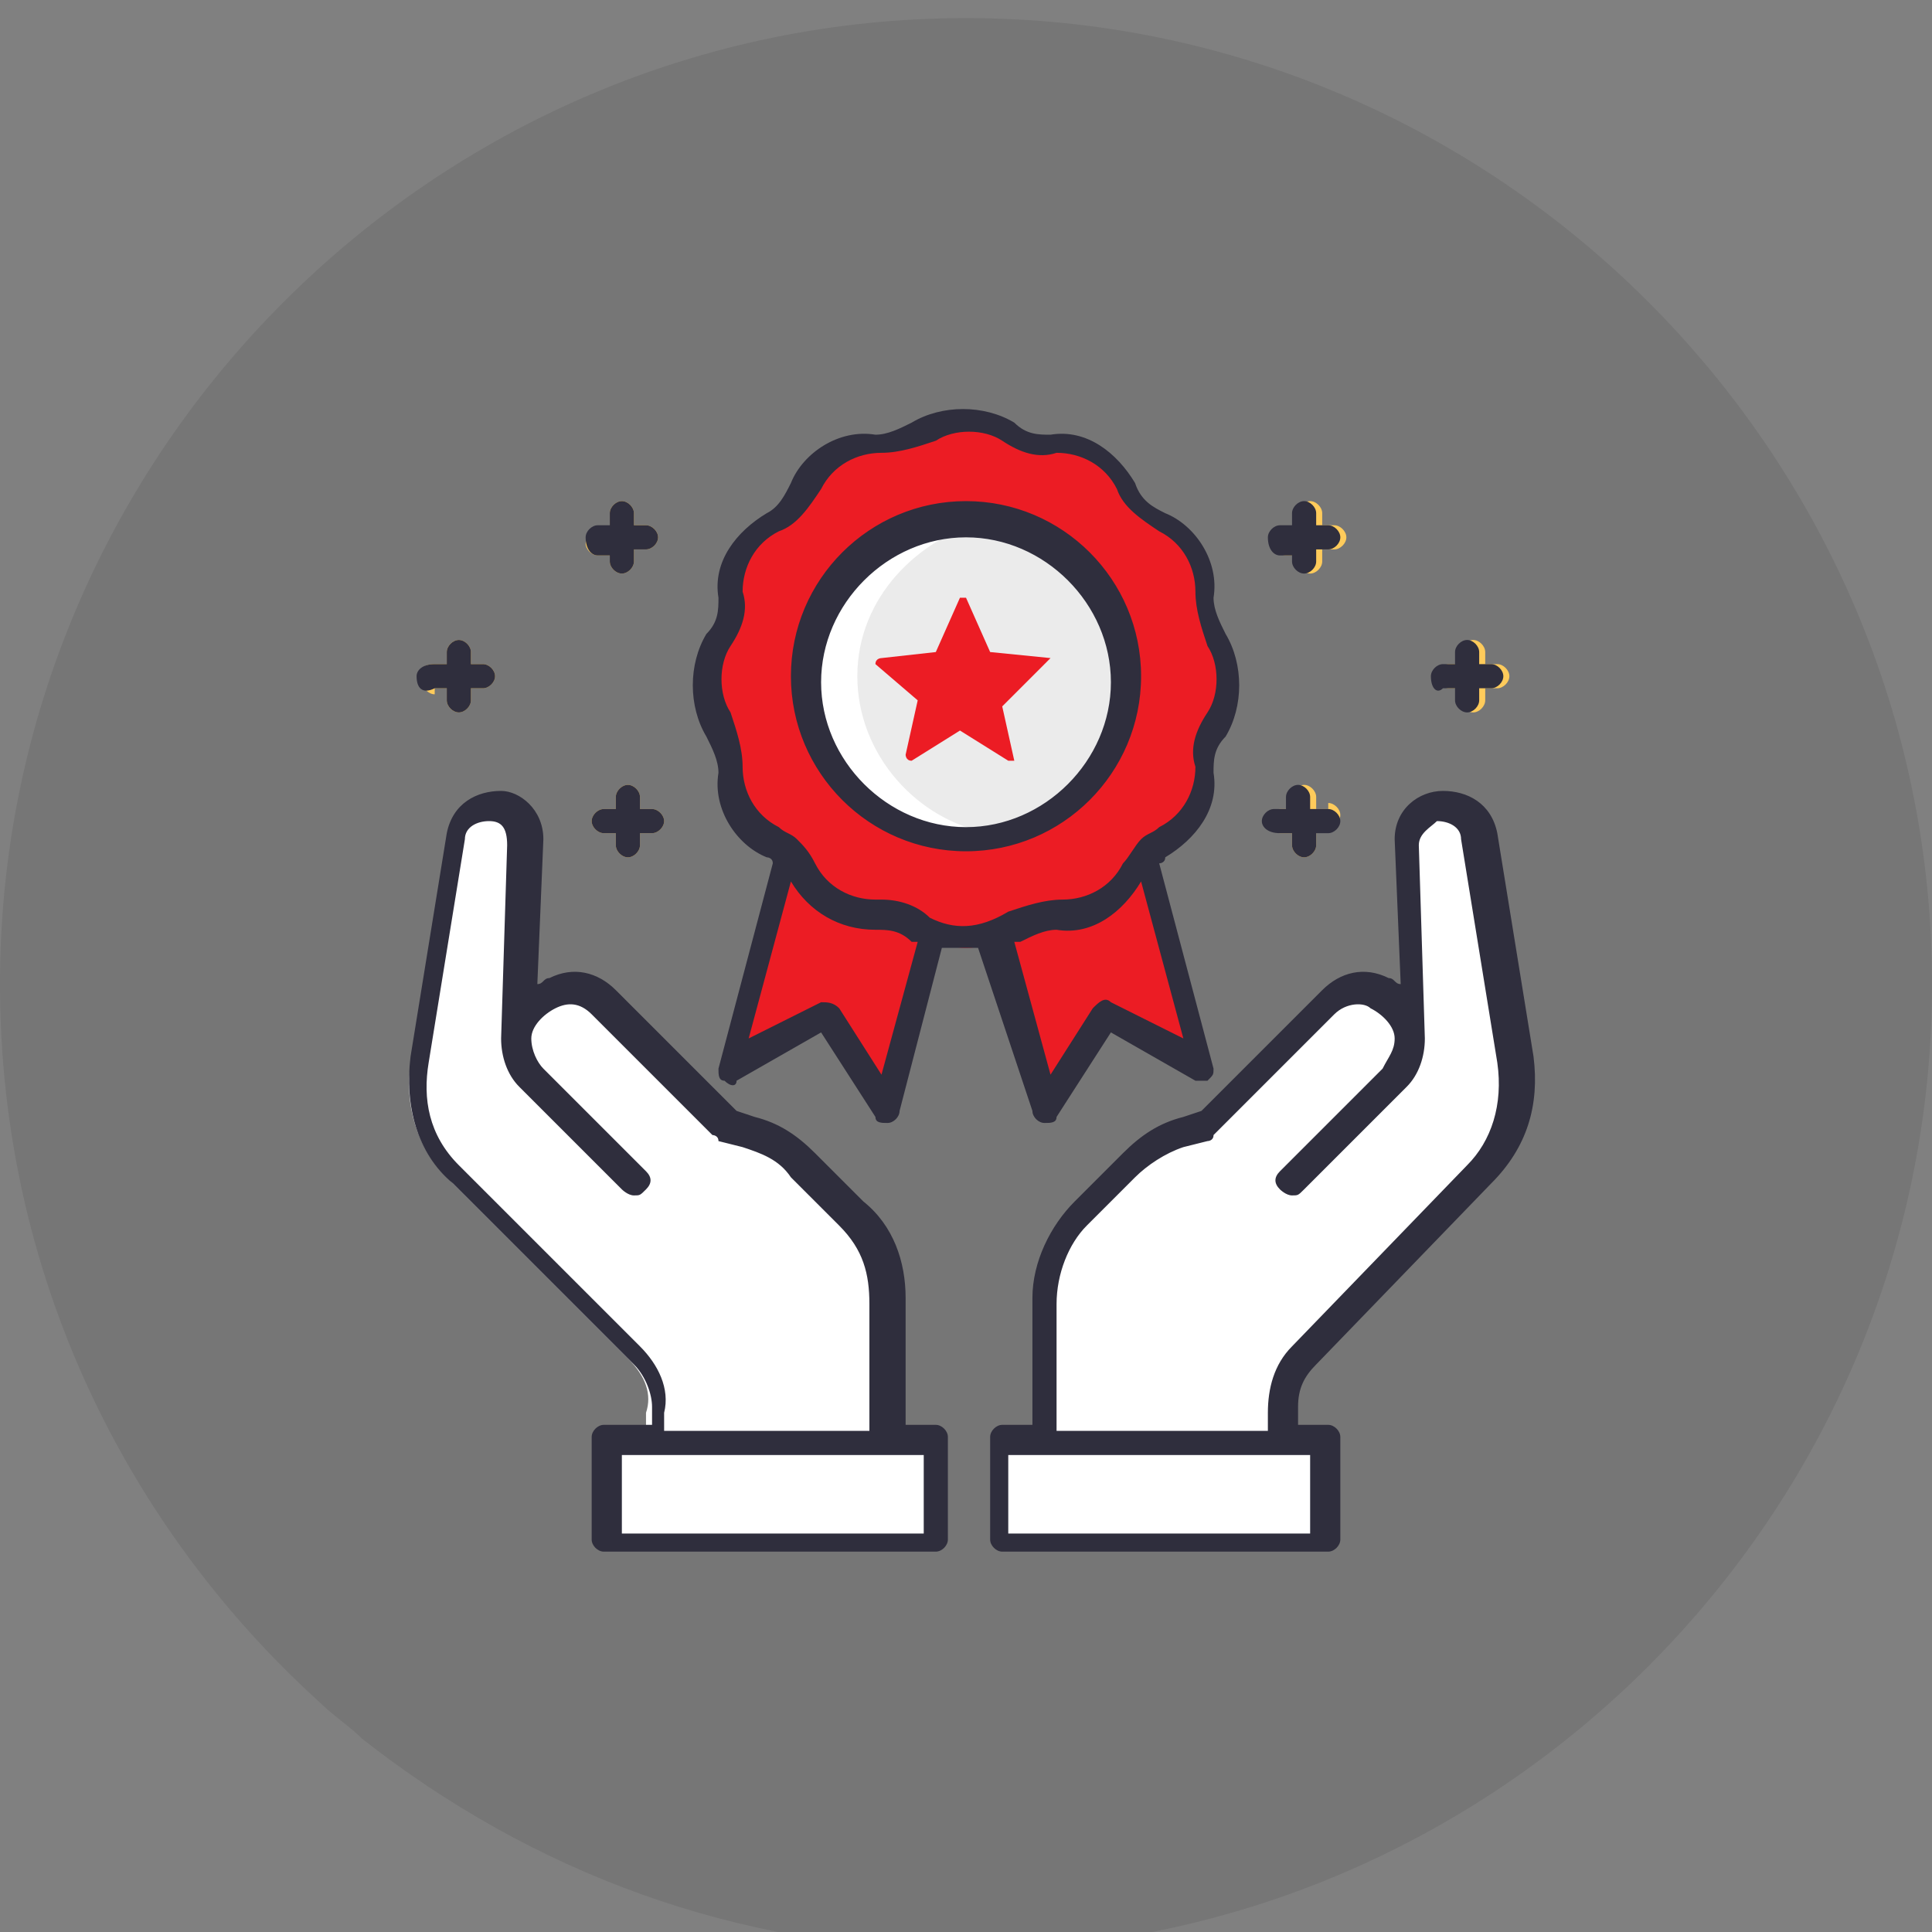 <?xml version="1.0" encoding="utf-8"?>
<!-- Generator: Adobe Illustrator 27.9.0, SVG Export Plug-In . SVG Version: 6.00 Build 0)  -->
<svg version="1.1" id="Layer_1" xmlns="http://www.w3.org/2000/svg" xmlns:xlink="http://www.w3.org/1999/xlink" x="0px" y="0px"
	 viewBox="0 0 32 32" style="enable-background:new 0 0 32 32;" xml:space="preserve">
<rect x="0" y="0" width="32" height="32" fill="#808080" stroke="none"/>
<style type="text/css">
	.st0{opacity:8.000000e-02;enable-background:new    ;}
	.st1{fill:none;}
	.st2{fill:#EC1C24;}
	.st3{fill:#2F2E3D;}
	.st4{fill:none;stroke:#2F2E3D;stroke-width:0.5;stroke-miterlimit:10;}
	.st5{fill:#EC1C24;stroke:#2F2E3D;stroke-width:0.5;stroke-miterlimit:10;}
	.st6{fill-rule:evenodd;clip-rule:evenodd;fill:#2F2E3D;}
	.st7{fill-rule:evenodd;clip-rule:evenodd;}
	.st8{opacity:8.000000e-02;fill-rule:evenodd;clip-rule:evenodd;enable-background:new    ;}
	.st9{fill-rule:evenodd;clip-rule:evenodd;fill:#EC1C24;}
	.st10{fill-rule:evenodd;clip-rule:evenodd;fill:#E0F1FC;}
	.st11{fill-rule:evenodd;clip-rule:evenodd;fill:#50515D;}
	.st12{fill:#FFFFFF;}
	.st13{fill:#E8E9EA;}
	.st14{fill:#1B1B28;}
	.st15{fill:none;stroke:#2F2E3D;stroke-width:0.75;stroke-miterlimit:10;}
	.st16{fill-rule:evenodd;clip-rule:evenodd;fill:#FFFFFF;}
	.st17{fill:#FFCB5B;}
</style>
<path class="st0" d="M32,16.3c0,8.8-7.2,16-16,16c-3.8,0-7.2-1.3-10-3.5c-0.2-0.2-0.5-0.4-0.7-0.6C2.1,25.3,0,21.1,0,16.3
	c0-8.8,7.2-16,16-16S32,7.5,32,16.3z"/>
<g>
	<path class="st12" d="M10,23.9h5.4v1.7H10L10,23.9z"/>
	<path class="st16" d="M15.5,25.6h-4.1l0-1.7h4.1V25.6z"/>
	<path class="st16" d="M8.5,17.2l0.1-3.2c0-0.7-1.1-0.8-1.2-0.1l-0.6,3.7c-0.1,0.7,0.1,1.4,0.6,1.9l3,3c0.3,0.3,0.4,0.6,0.3,0.9
		l0,0.5h4l0-2.3c0-0.6-0.2-1.1-0.6-1.5l-0.8-0.8c-0.3-0.3-0.6-0.4-0.9-0.5L12,18.6l-2-2c-0.3-0.3-0.9-0.3-1.2,0
		C8.6,16.8,8.5,17,8.5,17.2L8.5,17.2z"/>
	<path class="st16" d="M8.5,17.2l0.1-3.2c0-0.4-0.3-0.6-0.6-0.6c0,0.1,0,0.1-0.1,0.2l-0.6,3.7c-0.1,0.7,0.1,1.4,0.6,1.9l3,3
		c0.3,0.3,0.3,0.6,0.3,0.9l0,0.8h3.4l0-2.3c0-0.6-0.2-1.1-0.6-1.5l-0.8-0.8c-0.3-0.3-0.6-0.4-0.9-0.5L12,18.6l-2-2
		c-0.3-0.3-0.9-0.3-1.2,0C8.6,16.8,8.5,17,8.5,17.2L8.5,17.2z"/>
	<path class="st12" d="M16.5,23.9H22v1.7h-5.4V23.9z"/>
	<g>
		<path class="st16" d="M16.5,25.6h4.1l0-1.7h-4.1V25.6z"/>
		<path class="st16" d="M23.5,17.2l-0.1-3.2c0-0.7,1.1-0.8,1.2-0.1l0.6,3.7c0.1,0.7-0.1,1.4-0.6,1.9l-3,3c-0.3,0.3-0.4,0.6-0.3,0.9
			l0,0.5h-4l0-2.3c0-0.6,0.2-1.1,0.6-1.5l0.8-0.8c0.3-0.3,0.6-0.4,0.9-0.5l0.4-0.1l2-2c0.3-0.3,0.9-0.3,1.2,0
			C23.4,16.8,23.5,17,23.5,17.2L23.5,17.2z"/>
		<path class="st16" d="M23.5,17.2l-0.1-3.2c0-0.4,0.3-0.6,0.6-0.6c0,0.1,0,0.1,0.1,0.2l0.6,3.7c0.1,0.7-0.1,1.4-0.6,1.9l-3,3
			c-0.3,0.3-0.3,0.6-0.3,0.9l0,0.8h-3.4l0-2.3c0-0.6,0.2-1.1,0.6-1.5l0.8-0.8c0.3-0.3,0.6-0.4,0.9-0.5l0.4-0.1l2-2
			c0.3-0.3,0.9-0.3,1.2,0C23.4,16.8,23.5,17,23.5,17.2L23.5,17.2z"/>
		<path class="st9" d="M16,13.6l2.6-0.7l1.3,4.8l-1.6-0.9l-1,1.6L16,13.6z"/>
		<path class="st9" d="M16,13.6l1.3-0.4l1,3.6l-1,1.6L16,13.6z"/>
		<path class="st9" d="M16,13.6l-2.6-0.7l-1.3,4.8l1.6-0.9l1,1.6L16,13.6z"/>
		<path class="st9" d="M16,13.6l-1.3-0.4l-1,3.6l1,1.6L16,13.6z"/>
		<path class="st9" d="M15.3,7.1C15.5,7,15.7,6.9,16,6.9s0.5,0.1,0.7,0.2c0.2,0.2,0.5,0.2,0.8,0.2c0.2,0,0.5,0,0.7,0.2
			c0.2,0.1,0.4,0.3,0.5,0.5c0.1,0.3,0.3,0.4,0.6,0.6c0.2,0.1,0.4,0.3,0.5,0.5c0.1,0.2,0.2,0.5,0.2,0.7c0,0.3,0,0.5,0.2,0.8
			c0.1,0.2,0.2,0.4,0.2,0.7s-0.1,0.5-0.2,0.7c-0.2,0.2-0.2,0.5-0.2,0.8c0,0.2,0,0.5-0.2,0.7c-0.1,0.2-0.3,0.4-0.5,0.5
			c-0.3,0.1-0.4,0.3-0.6,0.6c-0.1,0.2-0.3,0.4-0.5,0.5c-0.2,0.1-0.5,0.2-0.7,0.2c-0.3,0-0.5,0-0.8,0.2c-0.2,0.1-0.4,0.2-0.7,0.2
			c-0.3,0-0.5-0.1-0.7-0.2c-0.2-0.2-0.5-0.2-0.8-0.2c-0.2,0-0.5,0-0.7-0.2c-0.2-0.1-0.4-0.3-0.5-0.5c-0.1-0.3-0.3-0.4-0.6-0.6
			c-0.2-0.1-0.4-0.3-0.5-0.5c-0.1-0.2-0.2-0.5-0.2-0.7c0-0.3,0-0.5-0.2-0.8c-0.1-0.2-0.2-0.4-0.2-0.7s0.1-0.5,0.2-0.7
			c0.2-0.2,0.2-0.5,0.2-0.8c0-0.2,0-0.5,0.2-0.7c0.1-0.2,0.3-0.4,0.5-0.5C13,8.5,13.2,8.3,13.3,8c0.1-0.2,0.3-0.4,0.5-0.5
			c0.2-0.1,0.5-0.2,0.7-0.2C14.8,7.4,15.1,7.3,15.3,7.1L15.3,7.1z"/>
		<path class="st16" d="M16,13.9c1.5,0,2.6-1.2,2.6-2.6S17.5,8.6,16,8.6s-2.6,1.2-2.6,2.6S14.5,13.9,16,13.9z"/>
		<path class="st8" d="M16.4,8.6c1.2,0.2,2.2,1.3,2.2,2.6s-1,2.4-2.2,2.6c-1.2-0.2-2.2-1.3-2.2-2.6S15.2,8.9,16.4,8.6z"/>
	</g>
	<path class="st17" d="M22.1,8.7c0.1,0,0.2,0.1,0.2,0.2c0,0.1-0.1,0.2-0.2,0.2h-0.2v0.2c0,0.1-0.1,0.2-0.2,0.2
		c-0.1,0-0.2-0.1-0.2-0.2V9.2h-0.2c-0.1,0-0.2-0.1-0.2-0.2s0.1-0.2,0.2-0.2h0.2V8.5c0-0.1,0.1-0.2,0.2-0.2c0.1,0,0.2,0.1,0.2,0.2
		v0.2H22.1z M9.9,9.2c-0.1,0-0.2-0.1-0.2-0.2c0-0.1,0.1-0.2,0.2-0.2h0.2V8.5c0-0.1,0.1-0.2,0.2-0.2c0.1,0,0.2,0.1,0.2,0.2v0.2h0.2
		c0.1,0,0.2,0.1,0.2,0.2s-0.1,0.2-0.2,0.2h-0.2v0.2c0,0.1-0.1,0.2-0.2,0.2c-0.1,0-0.2-0.1-0.2-0.2V9.2H9.9z M10,13.8
		c-0.1,0-0.2-0.1-0.2-0.2c0-0.1,0.1-0.2,0.2-0.2h0.2v-0.2c0-0.1,0.1-0.2,0.2-0.2c0.1,0,0.2,0.1,0.2,0.2v0.2h0.2
		c0.1,0,0.2,0.1,0.2,0.2c0,0.1-0.1,0.2-0.2,0.2h-0.2V14c0,0.1-0.1,0.2-0.2,0.2c-0.1,0-0.2-0.1-0.2-0.2v-0.2H10z M24.8,11
		c0.1,0,0.2,0.1,0.2,0.2c0,0.1-0.1,0.2-0.2,0.2h-0.2v0.2c0,0.1-0.1,0.2-0.2,0.2c-0.1,0-0.2-0.1-0.2-0.2v-0.2h-0.2
		c-0.1,0-0.2-0.1-0.2-0.2c0-0.1,0.1-0.2,0.2-0.2h0.2v-0.2c0-0.1,0.1-0.2,0.2-0.2c0.1,0,0.2,0.1,0.2,0.2V11H24.8z M7.2,11.5
		c-0.1,0-0.2-0.1-0.2-0.2C6.9,11.1,7,11,7.2,11h0.2v-0.2c0-0.1,0.1-0.2,0.2-0.2c0.1,0,0.2,0.1,0.2,0.2V11h0.2c0.1,0,0.2,0.1,0.2,0.2
		c0,0.1-0.1,0.2-0.2,0.2H7.8v0.2c0,0.1-0.1,0.2-0.2,0.2c-0.1,0-0.2-0.1-0.2-0.2v-0.2H7.2z M22,13.3c0.1,0,0.2,0.1,0.2,0.2
		c0,0.1-0.1,0.2-0.2,0.2h-0.2V14c0,0.1-0.1,0.2-0.2,0.2s-0.2-0.1-0.2-0.2v-0.2h-0.2c-0.1,0-0.2-0.1-0.2-0.2c0-0.1,0.1-0.2,0.2-0.2
		h0.2v-0.2c0-0.1,0.1-0.2,0.2-0.2s0.2,0.1,0.2,0.2v0.2H22z"/>
	<path class="st3" d="M21.4,22.3c-0.3,0.3-0.4,0.7-0.4,1.1l0,0.3h-3.5l0-2.1c0-0.5,0.2-1,0.5-1.3l0.8-0.8c0.2-0.2,0.5-0.4,0.8-0.5
		l0.4-0.1c0,0,0.1,0,0.1-0.1l2-2c0.2-0.2,0.5-0.2,0.6-0.1c0.2,0.1,0.4,0.3,0.4,0.5v0c0,0.2-0.1,0.3-0.2,0.5v0l-1.7,1.7
		c-0.1,0.1-0.1,0.2,0,0.3c0,0,0.1,0.1,0.2,0.1c0.1,0,0.1,0,0.2-0.1l1.7-1.7c0.2-0.2,0.3-0.5,0.3-0.8v0l-0.1-3.2
		c0-0.2,0.2-0.3,0.3-0.4c0.2,0,0.4,0.1,0.4,0.3l0.6,3.7c0.1,0.7-0.1,1.3-0.5,1.7L21.4,22.3L21.4,22.3z M21.7,25.4h-5v-1.3h5V25.4z
		 M24.7,19.6c0.6-0.6,0.8-1.3,0.7-2.1l-0.6-3.7c-0.1-0.5-0.5-0.7-0.9-0.7c-0.4,0-0.8,0.3-0.8,0.8l0.1,2.4c-0.1,0-0.1-0.1-0.2-0.1
		c-0.4-0.2-0.8-0.1-1.1,0.2l-2,2l-0.3,0.1c-0.4,0.1-0.7,0.3-1,0.6l-0.8,0.8c-0.4,0.4-0.7,1-0.7,1.6l0,2.1h-0.5
		c-0.1,0-0.2,0.1-0.2,0.2v1.7c0,0.1,0.1,0.2,0.2,0.2H22c0.1,0,0.2-0.1,0.2-0.2v-1.7c0-0.1-0.1-0.2-0.2-0.2h-0.5l0-0.3
		c0-0.3,0.1-0.5,0.3-0.7L24.7,19.6L24.7,19.6z M15.3,25.4h-5v-1.3h5V25.4z M10.6,22.3l-3-3c-0.5-0.5-0.6-1.1-0.5-1.7l0.6-3.7
		c0-0.2,0.2-0.3,0.4-0.3c0.2,0,0.3,0.1,0.3,0.4l-0.1,3.2v0c0,0.3,0.1,0.6,0.3,0.8l1.7,1.7c0,0,0.1,0.1,0.2,0.1c0.1,0,0.1,0,0.2-0.1
		c0.1-0.1,0.1-0.2,0-0.3l-1.7-1.7v0c-0.1-0.1-0.2-0.3-0.2-0.5c0-0.2,0.2-0.4,0.4-0.5c0.2-0.1,0.4-0.1,0.6,0.1l2,2c0,0,0.1,0,0.1,0.1
		l0.4,0.1c0.3,0.1,0.6,0.2,0.8,0.5l0.8,0.8c0.4,0.4,0.5,0.8,0.5,1.3l0,2.1H11l0-0.3C11.1,23,10.9,22.6,10.6,22.3L10.6,22.3z
		 M15.5,23.6H15l0-2.1c0-0.6-0.2-1.2-0.7-1.6l-0.8-0.8c-0.3-0.3-0.6-0.5-1-0.6l-0.3-0.1l-2-2c-0.3-0.3-0.7-0.4-1.1-0.2
		c-0.1,0-0.1,0.1-0.2,0.1l0.1-2.4c0-0.5-0.4-0.8-0.7-0.8c-0.4,0-0.8,0.2-0.9,0.7l-0.6,3.7c-0.1,0.8,0.1,1.6,0.7,2.1l3,3
		c0.2,0.2,0.3,0.5,0.3,0.7l0,0.3H10c-0.1,0-0.2,0.1-0.2,0.2v1.7c0,0.1,0.1,0.2,0.2,0.2h5.5c0.1,0,0.2-0.1,0.2-0.2v-1.7
		C15.7,23.7,15.6,23.6,15.5,23.6L15.5,23.6z M21,8.9c0-0.1,0.1-0.2,0.2-0.2h0.2V8.5c0-0.1,0.1-0.2,0.2-0.2c0.1,0,0.2,0.1,0.2,0.2
		v0.2h0.2c0.1,0,0.2,0.1,0.2,0.2c0,0.1-0.1,0.2-0.2,0.2h-0.2v0.2c0,0.1-0.1,0.2-0.2,0.2c-0.1,0-0.2-0.1-0.2-0.2V9.2h-0.2
		C21.1,9.2,21,9.1,21,8.9z M23.7,11.2c0-0.1,0.1-0.2,0.2-0.2h0.2v-0.2c0-0.1,0.1-0.2,0.2-0.2c0.1,0,0.2,0.1,0.2,0.2V11h0.2
		c0.1,0,0.2,0.1,0.2,0.2s-0.1,0.2-0.2,0.2h-0.2v0.2c0,0.1-0.1,0.2-0.2,0.2c-0.1,0-0.2-0.1-0.2-0.2v-0.2h-0.2
		C23.8,11.5,23.7,11.4,23.7,11.2z M20.9,13.6c0-0.1,0.1-0.2,0.2-0.2h0.2v-0.2c0-0.1,0.1-0.2,0.2-0.2c0.1,0,0.2,0.1,0.2,0.2v0.2H22
		c0.1,0,0.2,0.1,0.2,0.2s-0.1,0.2-0.2,0.2h-0.2V14c0,0.1-0.1,0.2-0.2,0.2c-0.1,0-0.2-0.1-0.2-0.2v-0.2h-0.2
		C21,13.8,20.9,13.7,20.9,13.6z M9.7,8.9c0-0.1,0.1-0.2,0.2-0.2h0.2V8.5c0-0.1,0.1-0.2,0.2-0.2c0.1,0,0.2,0.1,0.2,0.2v0.2h0.2
		c0.1,0,0.2,0.1,0.2,0.2c0,0.1-0.1,0.2-0.2,0.2h-0.2v0.2c0,0.1-0.1,0.2-0.2,0.2c-0.1,0-0.2-0.1-0.2-0.2V9.2H9.9
		C9.8,9.2,9.7,9.1,9.7,8.9z M10.2,14v-0.2H10c-0.1,0-0.2-0.1-0.2-0.2c0-0.1,0.1-0.2,0.2-0.2h0.2v-0.2c0-0.1,0.1-0.2,0.2-0.2
		c0.1,0,0.2,0.1,0.2,0.2v0.2h0.2c0.1,0,0.2,0.1,0.2,0.2s-0.1,0.2-0.2,0.2h-0.2V14c0,0.1-0.1,0.2-0.2,0.2
		C10.3,14.2,10.2,14.1,10.2,14z M6.9,11.2C6.9,11.1,7,11,7.2,11h0.2v-0.2c0-0.1,0.1-0.2,0.2-0.2c0.1,0,0.2,0.1,0.2,0.2V11h0.2
		c0.1,0,0.2,0.1,0.2,0.2s-0.1,0.2-0.2,0.2H7.8v0.2c0,0.1-0.1,0.2-0.2,0.2c-0.1,0-0.2-0.1-0.2-0.2v-0.2H7.2C7,11.5,6.9,11.4,6.9,11.2
		z M16,13.7c-1.3,0-2.4-1.1-2.4-2.4s1.1-2.4,2.4-2.4s2.4,1.1,2.4,2.4S17.3,13.7,16,13.7z M18.9,11.2c0-1.6-1.3-2.9-2.9-2.9
		s-2.9,1.3-2.9,2.9s1.3,2.9,2.9,2.9S18.9,12.8,18.9,11.2z M15.4,15.2c-0.2-0.2-0.5-0.3-0.8-0.3c0,0-0.1,0-0.1,0
		c-0.4,0-0.8-0.2-1-0.6c-0.1-0.2-0.2-0.3-0.3-0.4c0,0,0,0,0,0c-0.1-0.1-0.2-0.1-0.3-0.2c-0.4-0.2-0.6-0.6-0.6-1
		c0-0.3-0.1-0.6-0.2-0.9c-0.2-0.3-0.2-0.8,0-1.1c0.2-0.3,0.3-0.6,0.2-0.9c0-0.4,0.2-0.8,0.6-1c0.3-0.1,0.5-0.4,0.7-0.7
		c0.2-0.4,0.6-0.6,1-0.6c0.3,0,0.6-0.1,0.9-0.2c0.3-0.2,0.8-0.2,1.1,0c0.3,0.2,0.6,0.3,0.9,0.2c0.4,0,0.8,0.2,1,0.6
		c0.1,0.3,0.4,0.5,0.7,0.7c0.4,0.2,0.6,0.6,0.6,1c0,0.3,0.1,0.6,0.2,0.9c0.2,0.3,0.2,0.8,0,1.1c-0.2,0.3-0.3,0.6-0.2,0.9
		c0,0.4-0.2,0.8-0.6,1c-0.1,0.1-0.2,0.1-0.3,0.2c0,0,0,0,0,0c-0.1,0.1-0.2,0.3-0.3,0.4c-0.2,0.4-0.6,0.6-1,0.6
		c-0.3,0-0.6,0.1-0.9,0.2C16.2,15.4,15.8,15.4,15.4,15.2L15.4,15.2z M14.6,17.8l-0.7-1.1c-0.1-0.1-0.2-0.1-0.3-0.1l-1.2,0.6l0.7-2.6
		c0.3,0.5,0.8,0.8,1.4,0.8c0.2,0,0.4,0,0.6,0.2c0,0,0,0,0.1,0L14.6,17.8L14.6,17.8z M18.4,16.6c-0.1-0.1-0.2,0-0.3,0.1l-0.7,1.1
		l-0.6-2.2c0,0,0,0,0.1,0c0.2-0.1,0.4-0.2,0.6-0.2c0.6,0.1,1.1-0.3,1.4-0.8l0.7,2.6L18.4,16.6L18.4,16.6z M17.1,18.4
		c0,0.1,0.1,0.2,0.2,0.2c0,0,0,0,0,0c0.1,0,0.2,0,0.2-0.1l0.9-1.4l1.4,0.8c0.1,0,0.2,0,0.2,0c0.1-0.1,0.1-0.1,0.1-0.2l-0.9-3.4
		c0,0,0.1,0,0.1-0.1c0.5-0.3,0.9-0.8,0.8-1.4c0-0.2,0-0.4,0.2-0.6c0.3-0.5,0.3-1.2,0-1.7c-0.1-0.2-0.2-0.4-0.2-0.6
		c0.1-0.6-0.3-1.2-0.8-1.4c-0.2-0.1-0.4-0.2-0.5-0.5c-0.3-0.5-0.8-0.9-1.4-0.8c-0.2,0-0.4,0-0.6-0.2c-0.5-0.3-1.2-0.3-1.7,0
		c-0.2,0.1-0.4,0.2-0.6,0.2c-0.6-0.1-1.2,0.3-1.4,0.8c-0.1,0.2-0.2,0.4-0.4,0.5c-0.5,0.3-0.9,0.8-0.8,1.4c0,0.2,0,0.4-0.2,0.6
		c-0.3,0.5-0.3,1.2,0,1.7c0.1,0.2,0.2,0.4,0.2,0.6c-0.1,0.6,0.3,1.2,0.8,1.4c0,0,0.1,0,0.1,0.1l-0.9,3.4c0,0.1,0,0.2,0.1,0.2
		c0.1,0.1,0.2,0.1,0.2,0l1.4-0.8l0.9,1.4c0,0.1,0.1,0.1,0.2,0.1c0,0,0,0,0,0c0.1,0,0.2-0.1,0.2-0.2l0.7-2.7c0.1,0,0.2,0,0.3,0
		c0.1,0,0.2,0,0.3,0L17.1,18.4L17.1,18.4z"/>
	<path class="st9" d="M17.4,10.9C17.4,10.9,17.4,10.9,17.4,10.9l-1-0.1l-0.4-0.9c0,0-0.1,0-0.1,0c0,0,0,0,0,0l-0.4,0.9l-0.9,0.1
		c0,0-0.1,0-0.1,0.1c0,0,0,0,0,0l0.7,0.6l-0.2,0.9c0,0,0,0.1,0.1,0.1c0,0,0,0,0,0l0.8-0.5l0.8,0.5c0,0,0.1,0,0.1,0c0,0,0,0,0,0
		l-0.2-0.9L17.4,10.9C17.4,11,17.4,10.9,17.4,10.9L17.4,10.9z"/>
</g>
</svg>
